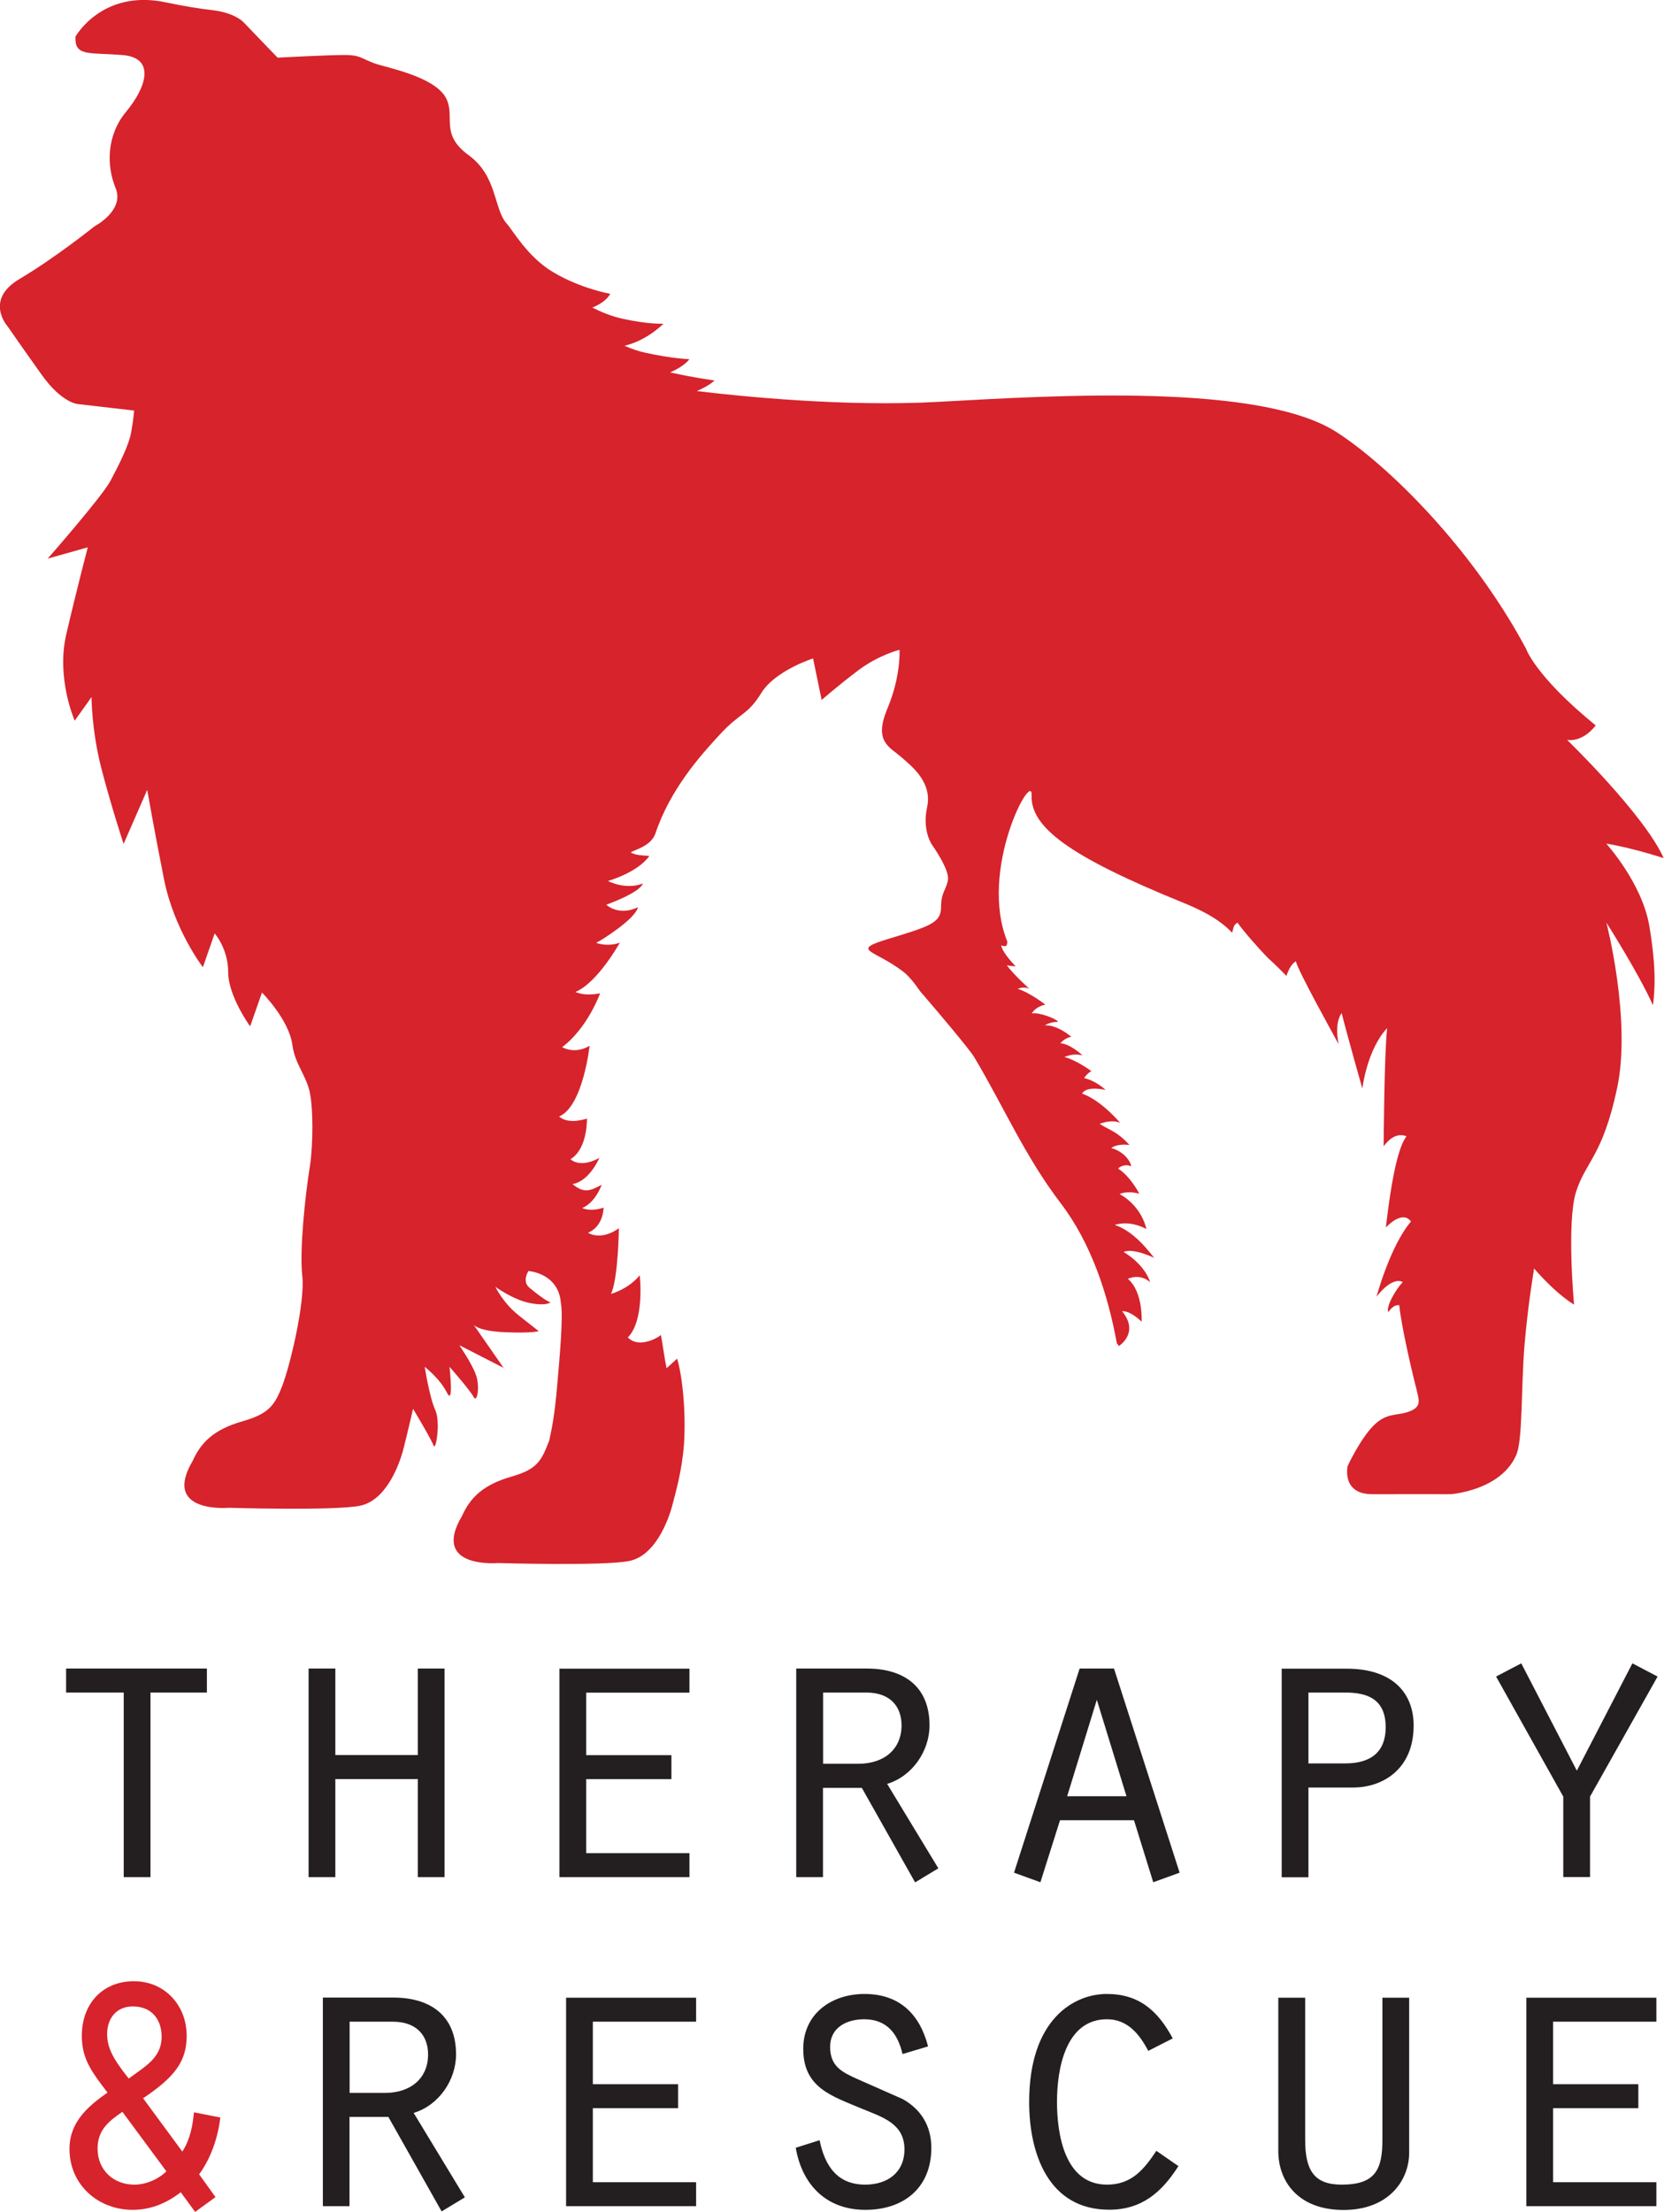 <?xml version="1.0" encoding="UTF-8"?><svg id="Warstwa_2" xmlns="http://www.w3.org/2000/svg" viewBox="0 0 137.45 182.58"><g id="Layer_1"><path d="M130.25,146.16l-4.59-8.86-2.08,1.09,5.55,9.91v6.64h2.21v-6.64l5.58-9.91-2.08-1.09-4.59,8.86ZM108.08,145.56v-5.85h3.04c1.82,0,3.34.53,3.34,2.87,0,1.98-1.16,2.98-3.34,2.98h-3.04ZM108.08,147.55h3.7c2.41,0,4.99-1.49,4.99-5.12,0-2.51-1.55-4.69-5.55-4.69h-5.35v17.22h2.21v-7.4ZM93.04,148.27h-4.89l2.45-7.96,2.45,7.96ZM93.67,150.25l1.59,5.12,2.18-.79-5.42-16.85h-2.84l-5.42,16.85,2.18.79,1.62-5.12h6.11ZM65.77,154.95h2.21v-7.37h3.21l4.4,7.8,1.92-1.16-4.23-6.97c2.08-.63,3.5-2.71,3.5-4.83,0-3.34-2.28-4.69-5.16-4.69h-5.85v17.22ZM67.99,145.59v-5.88h3.57c1.98,0,2.91,1.16,2.91,2.71,0,1.95-1.42,3.17-3.57,3.17h-2.91ZM46.21,154.95h10.74v-1.98h-8.53v-6.11h7.04v-1.98h-7.04v-5.16h8.53v-1.98h-10.74v17.22ZM25.49,154.95h2.21v-8.1h6.81v8.1h2.21v-17.22h-2.21v7.14h-6.81v-7.14h-2.21v17.22ZM10.22,154.95h2.21v-15.24h4.66v-1.98H5.46v1.98h4.76v15.24Z" style="fill:#231f20; stroke-width:0px;"/><path d="M126.08,182.11h10.74v-1.98h-8.53v-6.11h7.04v-1.98h-7.04v-5.16h8.53v-1.98h-10.74v17.22ZM105.59,164.9v12.66c0,2.51,1.65,4.86,5.39,4.86s5.42-2.45,5.42-4.73v-12.79h-2.21v11.73c0,2.48-.6,3.7-3.37,3.7-2.28,0-3.01-1.19-3.01-3.7v-11.73h-2.21ZM95.51,177.55c-1.03,1.55-2.05,2.78-4.07,2.78-3.5,0-4.13-4.16-4.13-6.84s.69-6.81,4.13-6.81c1.69,0,2.68,1.22,3.41,2.61l2.02-1.03c-1.22-2.28-2.78-3.67-5.45-3.67s-6.41,2.05-6.41,8.92c0,4.26,1.59,8.89,6.61,8.89,2.68,0,4.33-1.42,5.72-3.6l-1.82-1.26ZM65.73,177.29c.53,3.07,2.54,5.12,5.75,5.12s5.45-1.85,5.45-5.12c0-1.78-.83-3.17-2.38-4.03l-3.67-1.62c-1.32-.59-2.31-1.06-2.31-2.68s1.39-2.28,2.81-2.28c1.88,0,2.78,1.19,3.17,2.87l2.11-.63c-.69-2.68-2.38-4.33-5.25-4.33-2.71,0-5.06,1.62-5.06,4.53,0,3.24,2.38,3.9,4.89,4.96,1.68.69,3.47,1.22,3.47,3.34,0,1.92-1.42,2.91-3.24,2.91-2.31,0-3.34-1.55-3.77-3.67l-1.98.63ZM46.76,182.11h10.74v-1.98h-8.53v-6.11h7.04v-1.98h-7.04v-5.16h8.53v-1.98h-10.74v17.22ZM26.66,182.11h2.21v-7.37h3.21l4.4,7.8,1.92-1.16-4.23-6.97c2.08-.63,3.5-2.71,3.5-4.83,0-3.34-2.28-4.69-5.15-4.69h-5.85v17.22ZM28.88,172.76v-5.88h3.57c1.98,0,2.91,1.16,2.91,2.71,0,1.95-1.42,3.17-3.57,3.17h-2.91Z" style="fill:#231f20; stroke-width:0px;"/><path d="M8.88,172.73c-1.65,1.16-3.14,2.45-3.14,4.66,0,2.94,2.35,5.02,5.22,5.02,1.52,0,2.81-.56,3.97-1.45l1.19,1.62,1.68-1.22-1.35-1.88c.99-1.36,1.55-3.04,1.75-4.69l-2.18-.43c-.1,1.12-.33,2.28-.96,3.24l-3.24-4.4c2.61-1.75,3.6-3.04,3.6-5.16,0-2.48-1.78-4.5-4.36-4.5s-4.3,1.85-4.3,4.5c0,1.72.66,2.74,1.62,4.03l.5.66ZM10.63,171.57c-1.29-1.62-1.78-2.54-1.78-3.67,0-1.29.76-2.28,2.12-2.28,1.55,0,2.38,1.06,2.38,2.51s-.96,2.18-2.02,2.94l-.69.5ZM13.74,179.24c-.69.66-1.69,1.09-2.64,1.09-1.75,0-3.04-1.22-3.04-2.97,0-1.52.89-2.25,2.05-3.04l3.64,4.92Z" style="fill:#d6232c; stroke-width:0px;"/><path d="M129.44,61.07s1.21.29,2.37-1.19c-4.99-4.06-5.75-6.32-5.75-6.32-4.42-8.28-11.36-15.12-15.64-17.88-6.27-4.04-22.86-3.07-32.89-2.51-7.68.43-16.33-.45-19.97-.89,1.13-.49,1.46-.88,1.46-.88,0,0-1.49-.18-3.67-.66,1.22-.52,1.59-1.09,1.59-1.09,0,0-1.43-.05-3.62-.53-.61-.13-1.19-.34-1.73-.58,1.88-.44,3.21-1.82,3.21-1.82,0,0-1.22.07-3.42-.42-.9-.2-1.75-.56-2.45-.91,1.25-.52,1.47-1.14,1.47-1.14,0,0-2.38-.4-4.72-1.79-2.09-1.24-3.31-3.43-3.82-4-1.09-1.2-.76-3.91-3.15-5.65-2.39-1.74-1.09-3.15-1.85-4.68-.76-1.52-3.7-2.28-5.33-2.72-1.63-.43-1.52-.87-3.05-.87s-5.55.22-5.55.22l-2.83-2.94s-.71-.78-2.62-.99c-.9-.1-2.13-.29-3.81-.64-5.25-1.1-7.44,2.84-7.44,2.84-.06,1.64,1.04,1.29,3.86,1.51,2.83.22,1.96,2.72.33,4.68-1.63,1.96-1.63,4.46-.87,6.31.76,1.85-1.74,3.15-1.74,3.15,0,0-3.26,2.61-6.2,4.35-2.94,1.74-.98,3.91-.98,3.91,0,0,1.2,1.74,2.83,4.02,1.63,2.28,2.94,2.39,2.94,2.39l4.68.54s-.06.77-.25,1.82c-.19,1.05-1,2.65-1.7,3.97-.7,1.32-5.19,6.43-5.19,6.43l3.31-.93s-.94,3.58-1.78,7.2c-.84,3.62.7,7.11.7,7.11l1.39-1.95s0,2.79.84,5.99c.84,3.21,1.81,6.13,1.81,6.13l1.95-4.46s.56,3.21,1.39,7.39c.84,4.18,3.21,7.25,3.21,7.25l.97-2.79s1.12,1.25,1.12,3.21,1.81,4.46,1.81,4.46l.98-2.79s2.23,2.23,2.51,4.32c.2,1.5,1.03,2.37,1.39,3.71.36,1.34.32,4.67.06,6.29-.4,2.49-.87,6.95-.63,9.09.24,2.14-1,7.35-1.65,9.04-.65,1.69-1.17,2.33-3.29,2.94-2.38.68-3.43,1.75-4.11,3.26-2.6,4.38,2.98,3.88,2.98,3.88,0,0,8.72.26,10.84-.17,2.08-.42,3.21-3.19,3.61-4.79.4-1.6.77-3.21.77-3.21,0,0,1.5,2.5,1.69,3.03.19.53.6-1.96.14-2.94-.46-.98-.87-3.56-.87-3.56,0,0,1.26.98,1.84,2.14.58,1.16.21-2.14.21-2.14,0,0,1.72,1.96,2,2.5.28.54.54-.89.17-1.87-.37-.98-1.36-2.41-1.36-2.41l3.66,1.87-2.48-3.56s.37.53,2.62.62c2.25.09,2.75-.09,2.75-.09,0,0-.21-.18-1.58-1.25-1.37-1.07-1.99-2.41-1.99-2.41,0,0,1.46,1.07,2.85,1.34,1.39.27,1.7-.06,1.7-.06,0,0-.35-.05-1.74-1.21-.65-.53-.07-1.39-.07-1.39l.02.02s2.47.17,2.65,2.65c.21,1.13-.11,4.57-.32,6.96-.21,2.39-.44,3.45-.64,4.37-.65,1.69-.98,2.37-3.1,2.98-2.38.68-3.43,1.75-4.11,3.26-2.6,4.38,2.98,3.88,2.98,3.88,0,0,8.72.26,10.84-.17,2.08-.42,3.21-3.19,3.61-4.8.18-.73.76-2.67.91-4.88.17-2.62-.13-5.59-.57-7.02l-.87.79c-.17-.78-.32-2-.47-2.75-.04.1-1.75,1.21-2.73.21,1.42-1.44.98-5.14.98-5.14,0,0-.7,1.01-2.37,1.55.6-1.28.65-5.43.65-5.43,0,0-1.32,1.06-2.55.38,1.32-.57,1.28-2.08,1.28-2.08,0,0-.94.38-1.76.04,1.12-.47,1.61-1.93,1.61-1.93-.94.52-1.46.74-2.41-.05,1.42-.24,2.22-2.17,2.22-2.17,0,0-1.45.9-2.39.12,1.44-.87,1.36-3.36,1.36-3.36,0,0-1.49.55-2.3-.17,1.98-.82,2.52-5.84,2.52-5.84,0,0-1.05.74-2.27.12,2.12-1.59,3.14-4.45,3.14-4.45,0,0-1.19.28-2.04-.11,1.84-.76,3.67-4.07,3.67-4.07,0,0-.85.38-1.96.02.26-.1,3.26-1.96,3.45-2.94-1.62.76-2.61-.21-2.61-.21,0,0,2.75-.97,3.02-1.75-1.46.56-2.88-.21-2.88-.21,0,0,2.44-.68,3.42-2.07-.5-.03-1.17-.05-1.55-.29.43-.25,1.64-.52,2.03-1.51,1.24-3.74,3.8-6.55,5.33-8.21,1.71-1.86,2.28-1.57,3.43-3.43,1.14-1.86,4.28-2.86,4.28-2.86l.71,3.43s1.29-1.14,3-2.43c1.71-1.29,3.43-1.71,3.43-1.71,0,0,.14,2.14-1,4.85-1.14,2.71.14,3.14,1.14,4,1,.86,2.57,2.14,2.14,4.14-.43,2,.43,3.14.43,3.14,0,0,1.43,2,1.29,2.86-.14.86-.57,1-.57,2.28s-1,1.57-4.28,2.57c-3.29,1-1.29.86,1.14,2.71.43.33.92.91,1.42,1.64,1.57,1.81,4.12,4.85,4.46,5.43,2.47,4.14,4.18,8.18,7.16,12.08,2.52,3.31,3.89,7.53,4.62,11.53.1.14.17.24.17.24,0,0,1.74-1.09.26-2.88.72-.04,1.62.87,1.62.87,0,0,.14-2.46-1.14-3.54,1.12-.47,1.84.28,1.84.28,0,0-.32-1.35-2.19-2.5.9-.37,2.72.61,2.53.47-.19-.13-1.46-2.1-3.26-2.7,1.34-.42,2.61.34,2.61.34,0,0-.31-1.82-2.21-2.89.76-.31,1.63-.02,1.63-.02,0,0-.72-1.42-1.75-2.08.17-.2.64-.38,1.04-.2.14.12-.17-1.08-1.61-1.5.47-.32,1.11-.29,1.5-.25-1.02-1.12-1.58-1.18-2.46-1.74,1.12-.42,1.7-.08,1.7-.08,0,0-1.54-1.85-3.15-2.42.38-.68,1.94-.3,1.94-.3,0,0-.74-.74-1.77-.98.3-.45.6-.57.6-.57,0,0-1.16-.88-2.23-1.17.98-.41,1.6-.05,1.47-.16-.14-.12-1-.91-1.81-.98.5-.52.92-.52.92-.52,0,0-1.11-.99-2.2-.96.8-.43,1.17-.17,1.05-.34-.12-.17-1.43-.74-2.13-.64.41-.63,1.13-.72,1.13-.72,0,0-1.25-.98-2.29-1.31.58-.23.97,0,.97,0,0,0-1.23-1.09-1.87-1.94.49.09.73.08.73.08,0,0-1.08-1.08-1.19-1.72.41.11.47.11.51-.3-2.41-5.96,2.08-14.2,2-12.11-.1,2.63,3.02,5.02,12.46,8.86,1.28.52,2.95,1.27,4.1,2.5.14-.38.07-.61.45-.83.4.59,1.67,2.06,2.54,2.94.51.46,1.01.95,1.5,1.46.04-.09.26-.9.78-1.21.17.78,3.03,5.91,3.47,6.73.02.04.04.07.06.11-.04-.24-.36-1.67.25-2.57.5,1.98,1.71,6.23,1.71,6.23,0,0,.39-3.23,2.05-4.98-.24,2.02-.29,9.76-.29,9.76,0,0,.82-1.29,1.89-.83-1.09,1.34-1.65,7.25-1.71,7.51,0,0,0,0,0,.01.04-.03,1.35-1.48,2.08-.49-1.72,2.01-2.85,6.21-2.85,6.21,0,0,1.24-1.7,2.17-1.21-.53.54-1.4,1.99-1.2,2.48.51-.7.79-.54.91-.58.16,1.74,1.17,6.03,1.43,6.96.03.25.25.81.15,1.18-.1.37-.51.55-.72.63-1.06.41-1.86.06-2.98,1.17-1.11,1.12-2.14,3.33-2.14,3.33,0,0-.55,2.35,2.05,2.34,2.6-.01,6.45,0,6.45,0,0,0,4.15-.28,5.43-3.25.54-1.25.38-5.46.68-9.09.28-3.33.79-6.29.79-6.29,1.92,2.21,3.3,2.98,3.3,2.98,0,0-.63-6.77.16-9.29s2.21-2.97,3.4-8.6c1.19-5.63-.89-13.64-.89-13.64,0,0,2.63,4.12,3.85,6.82.14-1.19.3-2.96-.3-6.52-.59-3.56-3.56-6.82-3.56-6.82,0,0,1.73.24,4.74,1.19-1.6-3.59-8-9.78-8-9.78" style="fill:#d6232c; stroke-width:0px;"/></g></svg>